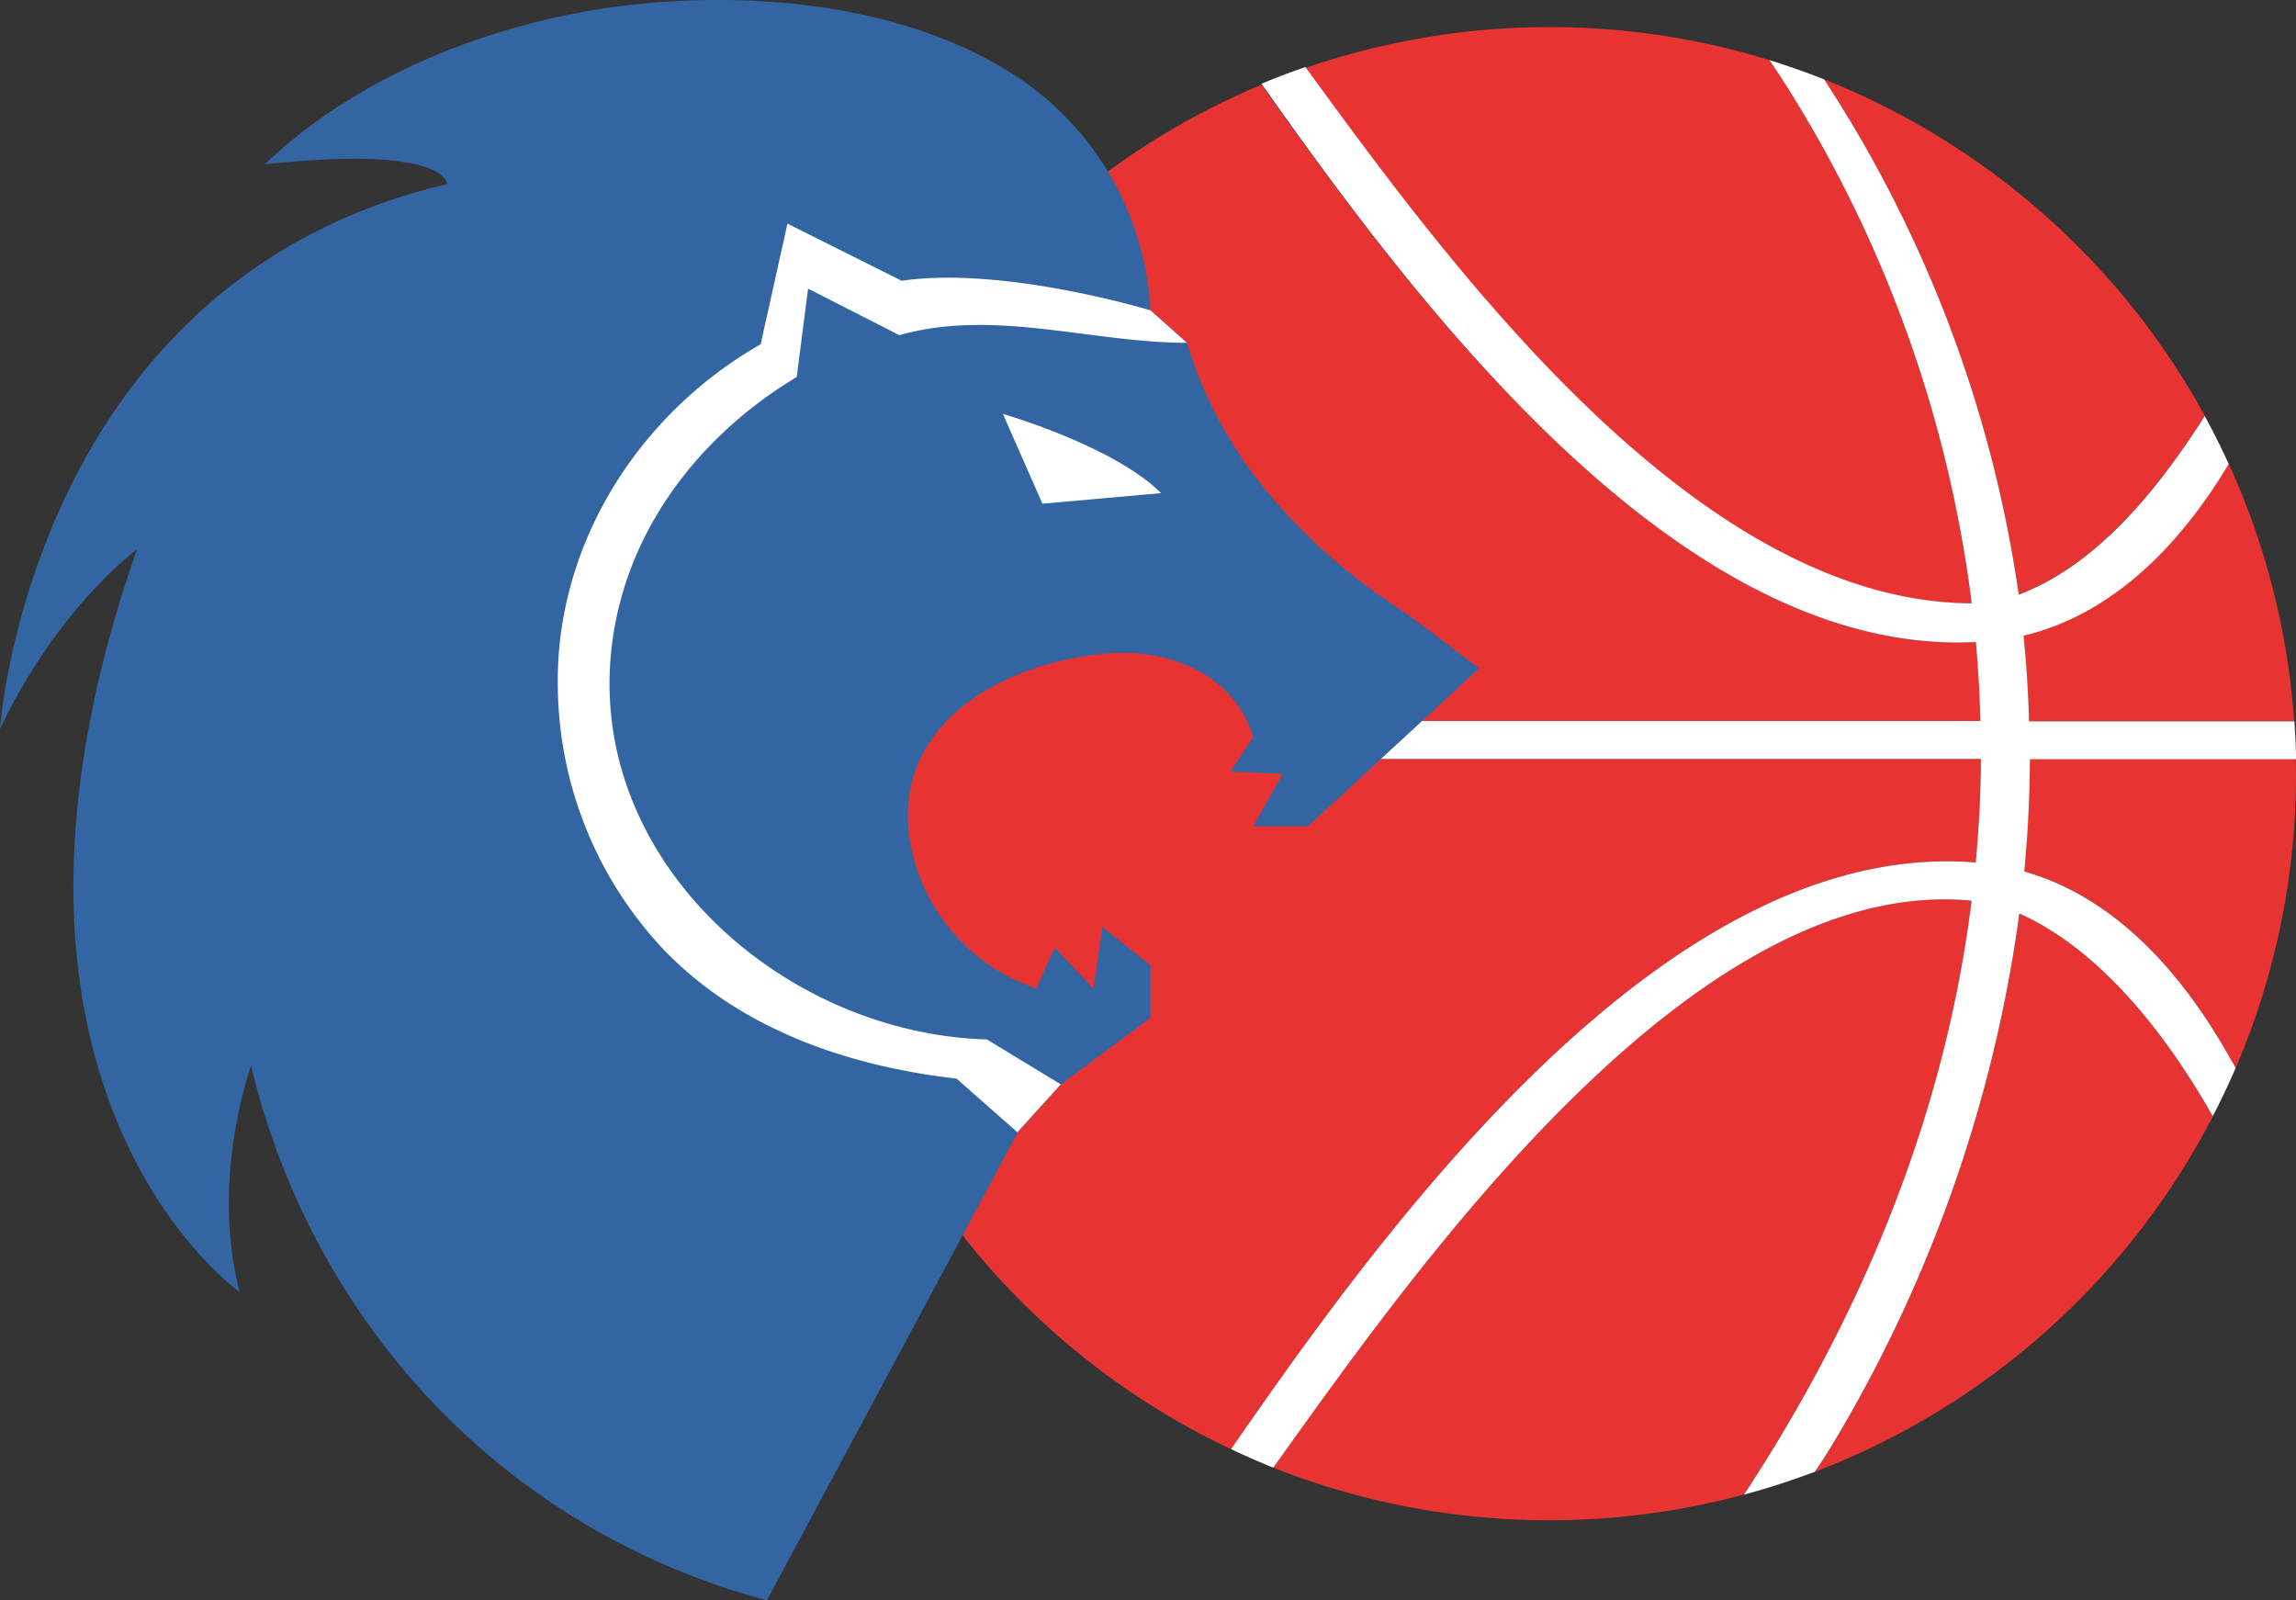 <svg xmlns="http://www.w3.org/2000/svg" viewBox="0 0 171.27 119.36"><rect x="0" y="0" width="171.27" height="119.36" fill="#333333" stroke="none"/><defs><style>.cls-1{fill:#e73432;}.cls-2{fill:#fff;}.cls-3{fill:#3365a2;}</style></defs><g id="Capa_2" data-name="Capa 2"><g id="Capa_1-2" data-name="Capa 1"><path class="cls-1" d="M147.08,45A94.36,94.36,0,0,0,133.25,6.39c-.47-.74-.9-1.38-1.26-1.91a55.89,55.89,0,0,0-34.61.59C108.43,20.23,126.67,45,147.08,45Z"/><path class="cls-1" d="M147.38,64.33c.24-2.63.36-5.21.38-7.72H100.93V53.78h46.8c0-2-.17-4-.34-5.89C125.35,49,105.71,22.7,94.1,6.32a55.7,55.7,0,0,0-2.27,101.77C103.48,91.23,124.35,62.46,147.38,64.33Z"/><path class="cls-1" d="M151.25,47.32l-.3.07c.22,2.16.35,4.29.41,6.39h19.77a55.34,55.34,0,0,0-4.88-19.19C162.82,40.3,157.91,45.61,151.25,47.32Z"/><path class="cls-1" d="M164.46,31A55.86,55.86,0,0,0,136.07,5.92a94.78,94.78,0,0,1,14.52,38.41C156.52,42.1,161.1,36.29,164.46,31Z"/><path class="cls-1" d="M171.25,56.61H151.4c0,2.87-.16,5.66-.42,8.37,7.07,2,12.09,8,15.49,14.17.11.17.2.34.3.52a55.58,55.58,0,0,0,4.5-22C171.27,57.34,171.26,57,171.25,56.61Z"/><path class="cls-1" d="M147.07,67.18c-20.83-2-41.5,27.49-52.09,42.29a55.92,55.92,0,0,0,35.12,2q.74-1.12,1.44-2.25C140.9,94.27,145.47,80.06,147.07,67.18Z"/><path class="cls-1" d="M150.63,68.15c-.08.59-.16,1.18-.25,1.77a104.13,104.13,0,0,1-13.79,38c-.49.79-.9,1.41-1.2,1.86a55.84,55.84,0,0,0,29.67-26.5C161.77,77.45,156.82,70.9,150.63,68.15Z"/><path class="cls-2" d="M151,65c.26-2.71.41-5.5.42-8.37h19.85c0-1-.06-1.89-.12-2.83H151.36c-.06-2.1-.19-4.23-.41-6.39l.3-.07c6.66-1.71,11.57-7,15-12.73-.55-1.22-1.15-2.41-1.79-3.58-3.36,5.28-7.94,11.09-13.87,13.32A94.78,94.78,0,0,0,136.07,5.92c-1.33-.53-2.7-1-4.08-1.44.36.53.79,1.17,1.26,1.91A94.36,94.36,0,0,1,147.08,45c-20.41-.09-38.65-24.81-49.7-40-1.11.38-2.21.8-3.28,1.25C105.71,22.7,125.35,49,147.39,47.89c.17,1.92.29,3.88.34,5.89h-46.8v2.83h46.83c0,2.51-.14,5.09-.38,7.72-23-1.87-43.9,26.9-55.55,43.76q1.55.73,3.15,1.38c10.59-14.8,31.26-44.28,52.09-42.29-1.6,12.88-6.17,27.09-15.53,42.05q-.71,1.13-1.44,2.25a55.32,55.32,0,0,0,5.29-1.71c.3-.45.71-1.07,1.2-1.86a104.13,104.13,0,0,0,13.79-38c.09-.59.17-1.18.25-1.77,6.19,2.75,11.14,9.3,14.43,15.12q.91-1.76,1.71-3.6c-.1-.18-.19-.35-.3-.52C163.07,73,158.05,67,151,65Z"/><path class="cls-3" d="M19.75,12.26C26.86,5.44,37.22,1.51,46.84.39,56.17-.7,67.44.32,75.57,5.54A22.25,22.25,0,0,1,85.82,23.15l2.72,2.39a31.49,31.49,0,0,0,5.35,10.35A42.92,42.92,0,0,0,103.77,45c2.26,1.5,4.39,3.24,6.57,4.85L97.57,61.63H93.48l2.21-3.91-3.91-.17L93.48,55c-1.32-4.58-6.11-6.58-10.55-6.28-7.31.48-16,4.68-15.15,13.31a14.08,14.08,0,0,0,9.52,11.7l1.37-3.06,2.89,3.06.68-4.59L85.82,72v3.92l-6.64,4.94-3.24,3.57L57.21,119.36c-19.47-5.17-33.81-20.5-38.48-39.85,0,0-3.07,8.35-.85,16.86,0,0-21.74-15.21-7.66-55.39,0,0-5.91,4.31-10.22,13.39,0,0,2.27-33.37,33.37-40.64C33.37,13.73,33.37,10.78,19.75,12.26Z"/><path class="cls-2" d="M74.81,30.87s8.28,2.39,11.8,5.91l-8.85.79Z"/><path class="cls-2" d="M85.82,23.15s-10.9-3.32-18.56-2.21l-8.52-4.26-2,9c-9.15,5.22-15.33,15-15.13,25.6a29,29,0,0,0,7.85,19.5c5.73,6,13.83,8.75,21.89,9.67l4.54,4,3.24-3.57-5.51-3.35C57.66,77.07,42.4,62.92,46,46c1.62-7.64,6.81-13.9,13.43-17.88l.85-6.59L67.09,25c7.06-2,14.34.57,21.45.57Z"/></g></g></svg>